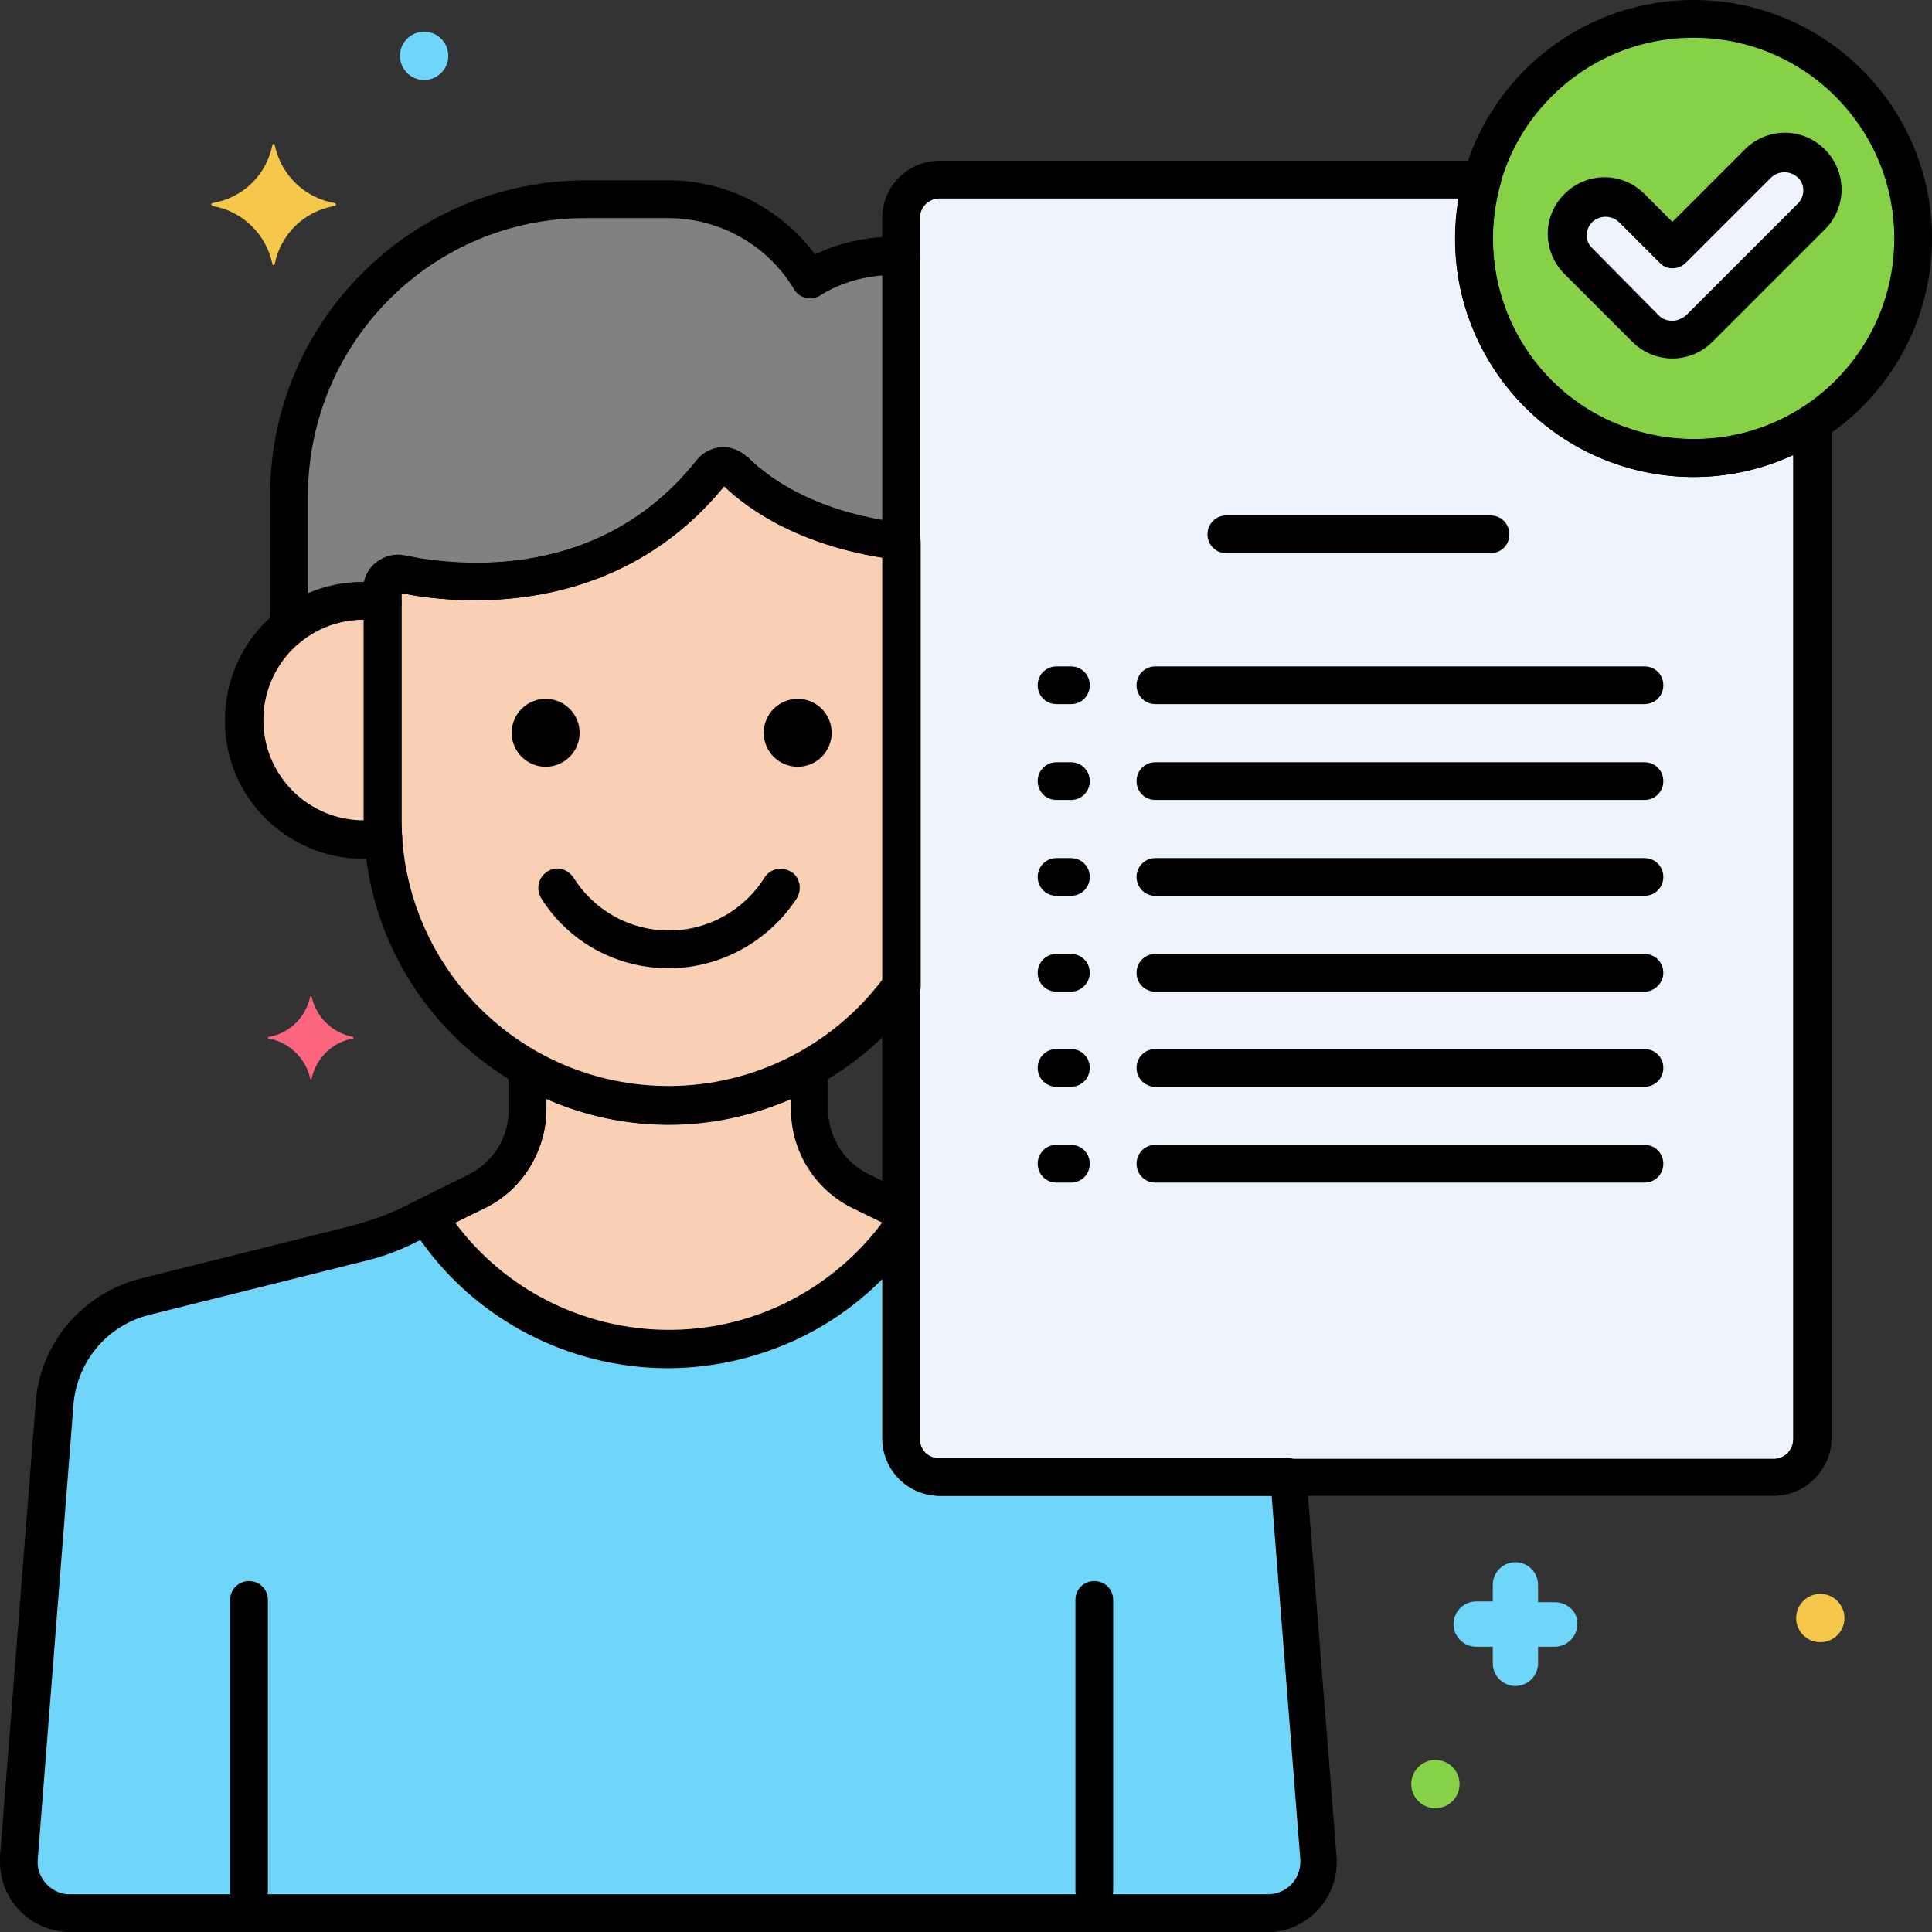 <svg xmlns="http://www.w3.org/2000/svg" version="1.1" xmlns:xlink="http://www.w3.org/1999/xlink" xmlns:svgjs="http://svgjs.com/svgjs" width="512" height="512" x="0" y="0" viewBox="0 0 256 256" style="enable-background:new 0 0 512 512" xml:space="preserve"><rect x="0" y="0" width="256" height="256" fill="#333333" stroke="none"/><g><g><path d="m224.4 60.7c-16.1 0-29.1-13-29.1-29.1 0-2.6.4-5.3 1.1-7.8h-71.9c-2.8 0-5.1 2.3-5.1 5.1v161.8c0 2.8 2.3 5.1 5.1 5.1h110.5c2.8 0 5.1-2.3 5.1-5.1v-134.6c-4.7 3-10.1 4.6-15.7 4.6z" fill="#EDF4FC" data-original="#edf4fc"></path><path d="m119.4 33.9c-.4 0-.8 0-1.1 0-3.9 0-7.7 1.1-11.1 3.1-3.9-6.6-11-10.6-18.6-10.6h-11.1c-21.6.1-39.1 17.6-39.2 39.2v17.5c3.5-2.8 7.9-4 12.3-3.3v-1.8c0-1.1.9-2 2-2h.4c6.9 1.4 27.3 3.9 41.2-13.5.7-.9 2-1 2.9-.3.1 0 .1.1.2.1 2.8 2.8 9.7 8 22.1 9.5z" fill="#818182" data-original="#818182"></path><path d="m119.4 71.8c-12.5-1.5-19.3-6.7-22.1-9.5-.8-.8-2.1-.8-2.9 0-.1.1-.1.1-.1.2-13.9 17.4-34.3 15-41.2 13.5-1.1-.2-2.2.5-2.4 1.6v.4 30.5c.1 20.9 17 37.9 37.9 37.9 12.2 0 23.7-6 30.8-15.9z" fill="#F9D0B4" data-original="#f9d0b4"></path><path d="m206 212.3h-2.2v-2.3c0-1.7-1.4-3-3-3-1.7 0-3 1.4-3 3v2.2h-2.2c-1.7 0-3 1.4-3 3 0 1.7 1.4 3 3 3h2.2v2.2c0 1.7 1.4 3 3 3 1.7 0 3-1.4 3-3v-2.2h2.2c1.7 0 3-1.4 3-3 .1-1.6-1.3-2.9-3-2.9z" fill="#70D6F9" data-original="#70d6f9"></path><circle cx="56.2" cy="7.4" fill="#70D6F9" r="3.2" data-original="#70d6f9"></circle><circle cx="241.2" cy="214.4" fill="#F5C84C" r="3.2" data-original="#f5c84c"></circle><circle cx="190.2" cy="236.4" fill="#87D147" r="3.2" data-original="#87d147"></circle><path d="m44.3 26.9c-4-.7-7.1-3.8-7.9-7.7 0-.1-.1-.2-.2-.1-.1 0-.1.1-.1.1-.8 4-3.9 7-7.9 7.7-.1 0-.2.1-.2.2s.1.1.2.2c4 .7 7.1 3.8 7.9 7.7 0 .1.1.2.2.1.1 0 .1-.1.1-.1.8-4 3.9-7 7.9-7.7.1 0 .2-.1.2-.2s-.1-.2-.2-.2z" fill="#F5C84C" data-original="#f5c84c"></path><path d="m46.8 137.4c-2.7-.5-4.9-2.6-5.5-5.3 0-.1-.1-.1-.1-.1-.1 0-.1 0-.1.1-.6 2.7-2.7 4.8-5.5 5.3-.1 0-.1.1-.1.1 0 .1 0 .1.1.1 2.7.5 4.9 2.6 5.5 5.3 0 .1.1.1.1.1.1 0 .1 0 .1-.1.6-2.7 2.7-4.8 5.5-5.3.1 0 0-.1 0-.2 0 .1 0 .1 0 0z" fill="#FC657E" data-original="#fc657e"></path><path d="m50.7 108.5v-28.7c-8.6-1.4-16.8 4.5-18.2 13.1s4.5 16.8 13.1 18.2c1.7.3 3.5.3 5.2 0-.1-.9-.1-1.7-.1-2.6z" fill="#F9D0B4" data-original="#f9d0b4"></path><path d="m170.7 195.7h-46.2c-2.8 0-5.1-2.3-5.1-5.1v-30.2l-5.3-2.6c-4.2-2.1-6.8-6.3-6.8-11v-5.4c-5.7 3.3-12.1 5-18.7 5-6.6 0-13-1.7-18.7-5v5.4c0 4.7-2.6 8.9-6.8 11l-8.9 4.4c-2.2 1.1-4.5 1.9-6.9 2.5l-28 7c-6.8 1.7-11.7 7.7-12.1 14.7l-4.7 59.7c-.3 3.7 2.5 7 6.2 7.3h.5 158.8c3.7 0 6.8-3 6.8-6.8 0-.2 0-.4 0-.5z" fill="#70D6F9" data-original="#70d6f9"></path><path d="m119.4 160.5-5.3-2.6c-4.2-2.1-6.8-6.3-6.8-11v-5.4c-5.7 3.3-12.1 5-18.7 5-6.6 0-13-1.7-18.7-5v5.4c0 4.7-2.6 8.9-6.8 11l-6.5 3.2c6.9 11 19 17.7 32 17.7 12.2 0 23.7-6 30.8-15.9z" fill="#F9D0B4" data-original="#f9d0b4"></path><path d="m88.6 128.3c-6.9 0-13.3-3.5-16.9-9.3-.7-1.2-.4-2.7.8-3.5s2.7-.4 3.5.8c4.4 7 13.6 9.1 20.6 4.7 1.9-1.2 3.5-2.8 4.7-4.7.7-1.2 2.3-1.5 3.5-.8s1.5 2.3.8 3.5c-3.7 5.7-10.1 9.3-17 9.3z" fill="#000000" data-original="#000000"></path><circle cx="72.3" cy="97.1" r="4.5" fill="#000000" data-original="#000000"></circle><circle cx="105.7" cy="97.1" r="4.5" fill="#000000" data-original="#000000"></circle><path d="m48.2 113.8c-10.1 0-18.4-8.1-18.4-18.3s8.1-18.4 18.3-18.4c1 0 2 .1 3 .2 1.2.2 2.1 1.2 2.1 2.5v28.7c0 .7 0 1.5.1 2.4.1 1.3-.8 2.4-2.1 2.6-1 .2-2 .3-3 .3zm0-31.7c-7.4 0-13.3 6-13.3 13.3 0 7.4 6 13.3 13.3 13.3 0-.1 0-.2 0-.3z" fill="#000000" data-original="#000000"></path><path d="m168 256h-158.7c-5.1 0-9.3-4.1-9.3-9.3 0-.2 0-.5 0-.7l4.7-59.7c.4-8.1 6.1-14.9 14-16.9l28-7c2.2-.6 4.3-1.3 6.4-2.3l8.9-4.4c3.3-1.6 5.5-5 5.4-8.7v-5.4c0-1.4 1.1-2.5 2.5-2.5.4 0 .9.1 1.2.3 10.8 6.2 24.1 6.2 34.9 0 1.2-.7 2.7-.3 3.4.9.2.4.3.8.3 1.2v5.4c0 3.7 2.1 7.1 5.4 8.7l5.3 2.6c.9.4 1.4 1.3 1.4 2.2v30.2c0 1.4 1.1 2.6 2.6 2.6h46.2c1.3 0 2.4 1 2.5 2.3l4 50.5c.4 5.1-3.4 9.6-8.5 10-.2 0-.4 0-.6 0zm-95.6-110.4v1.3c0 5.6-3.2 10.8-8.2 13.2l-8.9 4.4c-2.3 1.2-4.8 2.1-7.4 2.7l-28 7c-5.8 1.4-9.9 6.4-10.2 12.4l-4.7 59.8c-.2 2.3 1.6 4.4 3.9 4.6h.3 158.8c2.4 0 4.3-1.9 4.3-4.3 0-.1 0-.2 0-.3l-3.8-48.2h-43.9c-4.2 0-7.6-3.4-7.6-7.6v-28.6l-3.9-1.9c-5.1-2.5-8.2-7.6-8.2-13.2v-1.3c-10.4 4.5-22.2 4.5-32.5 0z" fill="#000000" data-original="#000000"></path><path d="m88.6 181.3c-13.9 0-26.8-7.1-34.1-18.8-.7-1.2-.4-2.7.8-3.5.1 0 .2-.1.2-.1l6.5-3.2c3.3-1.6 5.5-5 5.4-8.7v-5.4c0-1.4 1.1-2.5 2.5-2.5.4 0 .9.1 1.2.3 10.8 6.2 24.1 6.2 34.9 0 1.2-.7 2.7-.3 3.4.9.2.4.3.8.3 1.2v5.4c0 3.7 2.1 7.1 5.4 8.7l5.3 2.6c.9.4 1.4 1.3 1.4 2.2v2.3c0 .5-.2 1-.5 1.5-7.4 10.7-19.6 17-32.7 17.1zm-28.3-19.3c11.6 15.6 33.8 18.9 49.4 7.2 2.7-2 5.2-4.5 7.2-7.2l-3.9-1.9c-5.1-2.5-8.2-7.6-8.2-13.2v-1.3c-10.3 4.6-22.1 4.6-32.4 0v1.3c0 5.6-3.2 10.8-8.2 13.2z" fill="#000000" data-original="#000000"></path><circle cx="224.4" cy="31.6" fill="#87D147" r="29.1" data-original="#87d147"></circle><path d="m218 43.5-8.9-8.9c-2-1.9-2-5.1-.1-7.1s5.1-2 7.1-.1c0 0 .1.1.1.1l5.4 5.4 11.3-11.3c1.9-2 5.1-2 7.1-.1s2 5.1.1 7.1c0 0-.1.1-.1.1l-14.8 14.8c-2.1 2-5.2 2-7.2 0z" fill="#EDF4FC" data-original="#edf4fc"></path><path d="m224.4 63.2c-17.4 0-31.6-14.1-31.6-31.6s14.2-31.6 31.6-31.6 31.6 14.1 31.6 31.6c0 17.4-14.2 31.6-31.6 31.6zm0-58.2c-14.7 0-26.6 11.9-26.6 26.6s11.9 26.6 26.6 26.6 26.6-11.9 26.6-26.6-11.9-26.6-26.6-26.6z" fill="#000000" data-original="#000000"></path><path d="m221.6 47.5c-2 0-3.9-.8-5.3-2.2l-8.9-8.9c-3-2.9-3.1-7.6-.2-10.6s7.6-3.1 10.6-.2c.1.1.2.2.2.2l3.6 3.6 9.5-9.5c2.9-3 7.6-3.1 10.6-.2s3.1 7.6.2 10.6c-.1.1-.1.1-.2.2l-14.8 14.8c-1.4 1.4-3.3 2.2-5.3 2.2zm-1.8-5.7c.5.5 1.1.7 1.8.7.7 0 1.3-.3 1.8-.7l14.8-14.8c1-1 1-2.6 0-3.5-1-.9-2.5-.9-3.5 0l-11.3 11.3c-1 1-2.6 1-3.5 0l-5.4-5.4c-1-.9-2.5-.9-3.5 0-1 1-1 2.6 0 3.5z" fill="#000000" data-original="#000000"></path><path d="m235 198.2h-110.5c-4.2 0-7.6-3.4-7.6-7.6v-161.7c0-4.2 3.4-7.6 7.6-7.6h71.9c1.4 0 2.5 1.1 2.5 2.5 0 .2 0 .5-.1.7-3.9 14.1 4.3 28.8 18.5 32.7 7.3 2 15.1.9 21.5-3.2 1.2-.7 2.7-.4 3.5.8.3.4.4.9.4 1.3v134.6c-.1 4.1-3.5 7.5-7.7 7.5zm-110.5-171.9c-1.4 0-2.6 1.1-2.6 2.6v161.8c0 1.4 1.1 2.6 2.6 2.6h110.5c1.4 0 2.6-1.1 2.6-2.6v-130.4c-15.8 7.3-34.6.4-41.9-15.5-2.7-5.8-3.5-12.2-2.4-18.5z" fill="#000000" data-original="#000000"></path><path d="m38.3 85.6c-1.4 0-2.5-1.1-2.5-2.5v-17.5c0-23 18.7-41.6 41.7-41.7h11.1c7.7 0 14.8 3.7 19.4 9.8 3.6-1.7 7.6-2.5 11.5-2.3 1.3.1 2.4 1.2 2.4 2.5v37.8c0 1.4-1.1 2.5-2.5 2.5-.1 0-.2 0-.3 0-12.6-1.5-19.9-6.6-23.2-9.8-14.5 17.9-35.7 15.6-42.7 14.2v1.2c0 1.4-1.1 2.5-2.5 2.5-.1 0-.3 0-.4 0-.7-.1-1.4-.2-2.1-.2-3 0-6 1-8.3 2.9-.4.4-1 .6-1.6.6zm39.2-56.7c-20.2 0-36.6 16.4-36.7 36.7v13.1c2.3-1 4.8-1.6 7.4-1.5.5-2.5 2.9-4 5.3-3.5 7.5 1.4 26.1 3.3 38.8-12.7 1.6-2 4.4-2.3 6.4-.7.1.1.2.2.4.3 2.5 2.5 8 6.6 17.9 8.3v-32.4c-3 .2-5.9 1.1-8.4 2.7-1.2.7-2.7.3-3.4-.9-3.5-5.8-9.7-9.3-16.4-9.4z" fill="#000000" data-original="#000000"></path><path d="m88.6 149c-22.3 0-40.4-18.1-40.4-40.4v-30.6c0-1.4.6-2.7 1.7-3.5 1.1-.9 2.5-1.2 3.8-.9 7.3 1.5 25.9 3.4 38.6-12.6 1.6-2 4.4-2.3 6.4-.7.1.1.2.2.4.3 2.7 2.7 9 7.4 20.7 8.8 1.3.2 2.2 1.2 2.2 2.5v58.8c0 .5-.2 1-.5 1.5-7.6 10.4-19.9 16.7-32.9 16.8zm-35.4-70.4v29.9c0 19.6 15.8 35.4 35.4 35.4 11.2 0 21.7-5.3 28.4-14.2v-55.8c-11.3-1.8-17.9-6.5-21-9.5-14.6 17.9-35.8 15.6-42.8 14.2z" fill="#000000" data-original="#000000"></path><path d="m197.5 73.3h-35c-1.4 0-2.5-1.1-2.5-2.5s1.1-2.5 2.5-2.5h35c1.4 0 2.5 1.1 2.5 2.5s-1.1 2.5-2.5 2.5z" fill="#000000" data-original="#000000"></path><path d="m217.9 93.3h-64.8c-1.4 0-2.5-1.1-2.5-2.5s1.1-2.5 2.5-2.5h64.8c1.4 0 2.5 1.1 2.5 2.5s-1.1 2.5-2.5 2.5z" fill="#000000" data-original="#000000"></path><path d="m217.9 106h-64.8c-1.4 0-2.5-1.1-2.5-2.5s1.1-2.5 2.5-2.5h64.8c1.4 0 2.5 1.1 2.5 2.5s-1.1 2.5-2.5 2.5z" fill="#000000" data-original="#000000"></path><path d="m217.9 118.7h-64.8c-1.4 0-2.5-1.1-2.5-2.5s1.1-2.5 2.5-2.5h64.8c1.4 0 2.5 1.1 2.5 2.5s-1.1 2.5-2.5 2.5z" fill="#000000" data-original="#000000"></path><path d="m217.9 131.4h-64.8c-1.4 0-2.5-1.1-2.5-2.5s1.1-2.5 2.5-2.5h64.8c1.4 0 2.5 1.1 2.5 2.5 0 1.3-1.1 2.5-2.5 2.5z" fill="#000000" data-original="#000000"></path><path d="m217.9 144h-64.8c-1.4 0-2.5-1.1-2.5-2.5s1.1-2.5 2.5-2.5h64.8c1.4 0 2.5 1.1 2.5 2.5s-1.1 2.5-2.5 2.5z" fill="#000000" data-original="#000000"></path><path d="m217.9 156.7h-64.8c-1.4 0-2.5-1.1-2.5-2.5s1.1-2.5 2.5-2.5h64.8c1.4 0 2.5 1.1 2.5 2.5s-1.1 2.5-2.5 2.5z" fill="#000000" data-original="#000000"></path><path d="m141.9 93.3h-1.9c-1.4 0-2.5-1.1-2.5-2.5s1.1-2.5 2.5-2.5h1.9c1.4 0 2.5 1.1 2.5 2.5s-1.1 2.5-2.5 2.5z" fill="#000000" data-original="#000000"></path><path d="m141.9 106h-1.9c-1.4 0-2.5-1.1-2.5-2.5s1.1-2.5 2.5-2.5h1.9c1.4 0 2.5 1.1 2.5 2.5s-1.1 2.5-2.5 2.5z" fill="#000000" data-original="#000000"></path><path d="m141.9 118.7h-1.9c-1.4 0-2.5-1.1-2.5-2.5s1.1-2.5 2.5-2.5h1.9c1.4 0 2.5 1.1 2.5 2.5s-1.1 2.5-2.5 2.5z" fill="#000000" data-original="#000000"></path><path d="m141.9 131.4h-1.9c-1.4 0-2.5-1.1-2.5-2.5s1.1-2.5 2.5-2.5h1.9c1.4 0 2.5 1.1 2.5 2.5 0 1.3-1.1 2.5-2.5 2.5z" fill="#000000" data-original="#000000"></path><path d="m141.9 144h-1.9c-1.4 0-2.5-1.1-2.5-2.5s1.1-2.5 2.5-2.5h1.9c1.4 0 2.5 1.1 2.5 2.5s-1.1 2.5-2.5 2.5z" fill="#000000" data-original="#000000"></path><path d="m141.9 156.7h-1.9c-1.4 0-2.5-1.1-2.5-2.5s1.1-2.5 2.5-2.5h1.9c1.4 0 2.5 1.1 2.5 2.5s-1.1 2.5-2.5 2.5z" fill="#000000" data-original="#000000"></path><path d="m33 253c-1.4 0-2.5-1.1-2.5-2.5v-38.5c0-1.4 1.1-2.5 2.5-2.5s2.5 1.1 2.5 2.5v38.5c0 1.4-1.1 2.5-2.5 2.5z" fill="#000000" data-original="#000000"></path><path d="m145 253c-1.4 0-2.5-1.1-2.5-2.5v-38.5c0-1.4 1.1-2.5 2.5-2.5s2.5 1.1 2.5 2.5v38.5c0 1.4-1.1 2.5-2.5 2.5z" fill="#000000" data-original="#000000"></path></g></g></svg>